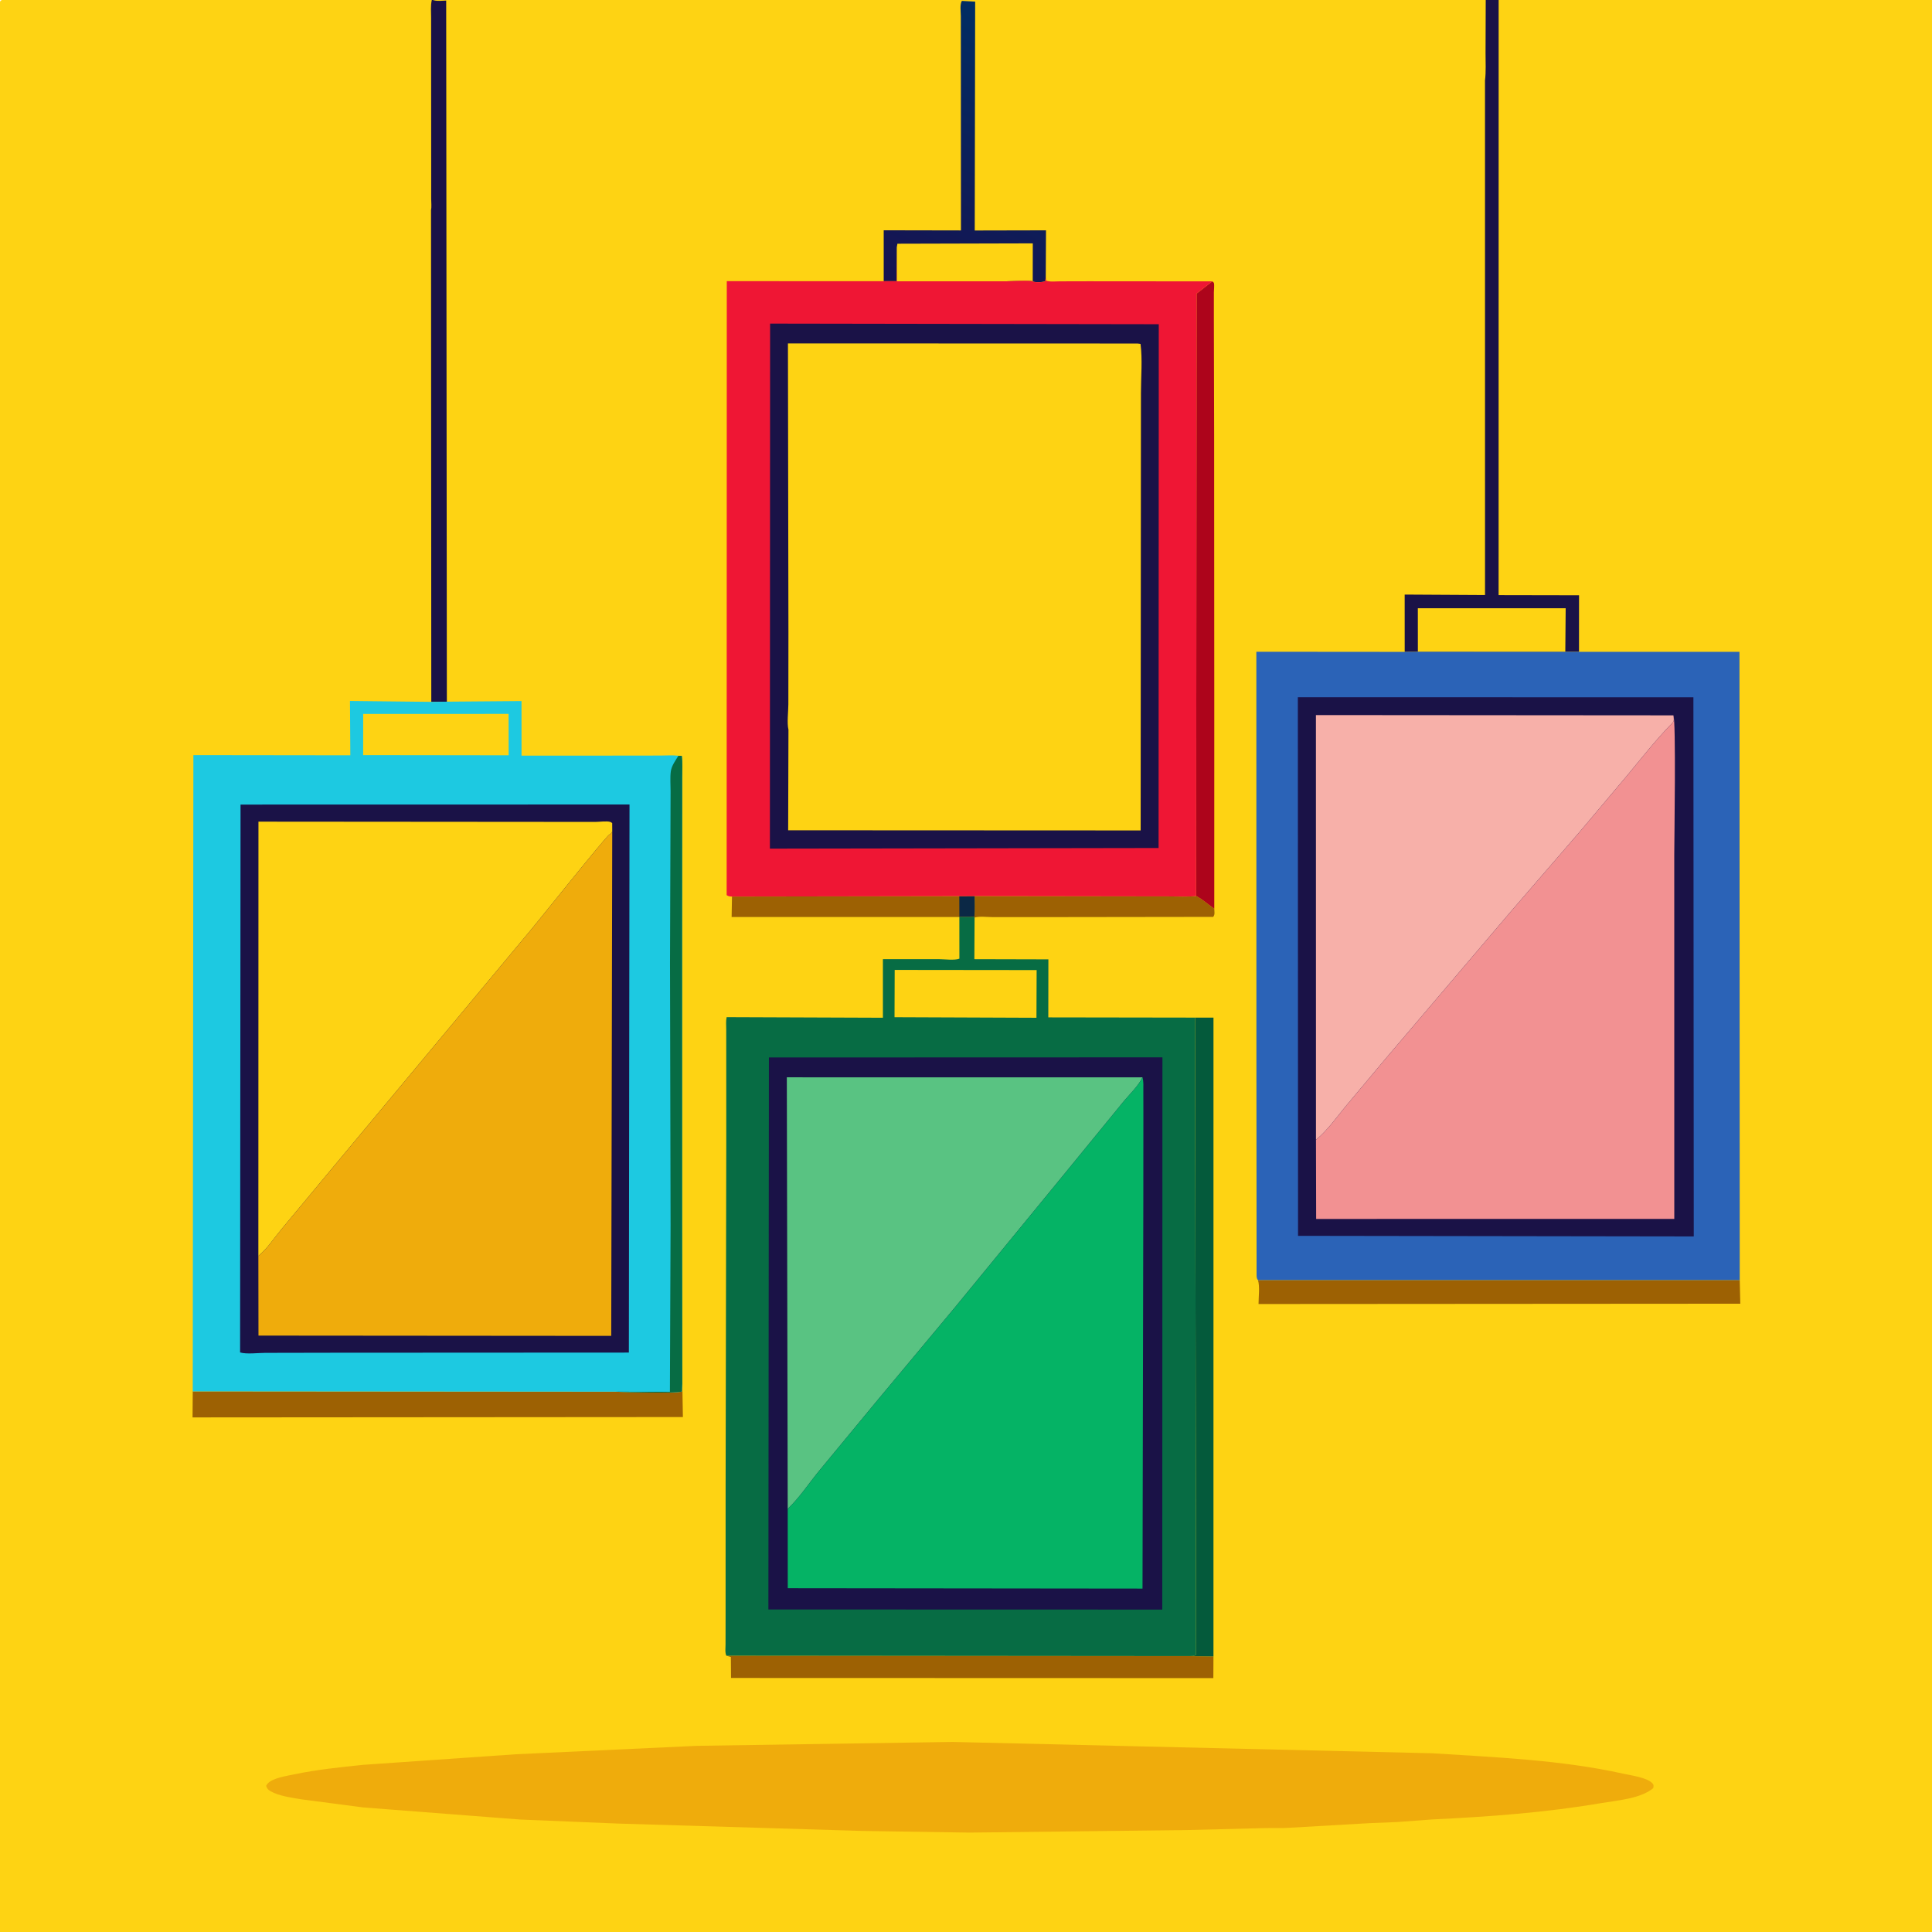 <svg version="1.1" xmlns="http://www.w3.org/2000/svg" style="display: block;" viewBox="0 0 2048 2048" width="1024" height="1024">
<defs>
	<linearGradient id="Gradient1" gradientUnits="userSpaceOnUse" x1="982.982" y1="318.677" x2="1114.24" y2="40.243">
		<stop class="stop0" offset="0" stop-opacity="1" stop-color="rgb(23,18,81)"/>
		<stop class="stop1" offset="1" stop-opacity="1" stop-color="rgb(0,45,99)"/>
	</linearGradient>
</defs>
<path transform="translate(0,0)" fill="rgb(254,211,19)" d="M 0 2 L 0.469 0.969 C 0.979 0.646 1.431 0.202 2 0 C 5.325 -1.18 15.327 0 19.302 0 L 457.75 0 L 458.719 0 L 1019.65 0 L 1574.93 0 L 1588.63 0 L 2048 0 L 2048 2048 L -0 2048 L 0 2 z"/>
<path transform="translate(0,0)" fill="rgb(157,97,3)" d="M 1267.98 949.833 C 1274.78 953.206 1280.83 958.938 1287.18 963.222 C 1287.23 966.346 1288.13 969.567 1286 971.938 L 1094.73 972.194 L 1051.6 972.156 C 1046.04 972.142 1038.23 971.067 1033.09 972.635 L 1032.84 971.962 C 1033.7 964.924 1033.11 957.077 1033.19 949.944 L 1191.24 950.17 L 1240.28 950.246 C 1249.36 950.249 1258.97 950.834 1267.98 949.833 z"/>
<path transform="translate(0,0)" fill="rgb(157,97,3)" d="M 775.941 950.395 L 1016.91 949.996 L 1033.19 949.944 C 1033.11 957.077 1033.7 964.924 1032.84 971.962 L 1016.96 972.04 L 775.556 972.069 L 775.941 950.395 z"/>
<path transform="translate(0,0)" fill="rgb(11,40,69)" d="M 1016.91 949.996 L 1033.19 949.944 C 1033.11 957.077 1033.7 964.924 1032.84 971.962 L 1016.96 972.04 L 1016.91 949.996 z"/>
<path transform="translate(0,0)" fill="rgb(157,97,3)" d="M 769.977 1755.11 L 1259.5 1755.51 L 1286.32 1755.9 L 1286.19 1778.87 L 774.933 1778.72 L 774.763 1756.5 L 769.977 1755.11 z"/>
<path transform="translate(0,0)" fill="rgb(26,18,71)" d="M 457.75 0 L 458.719 0 L 460.315 0.419 C 464.226 1.352 468.971 0.749 472.977 0.601 L 473.69 743.801 L 457.185 744.004 L 456.91 222.658 C 457.655 219.311 457.048 214.252 457.061 210.714 L 457.075 184.037 L 456.999 52.564 L 457.004 19.017 C 457.005 12.86 456.313 5.963 457.75 0 z"/>
<path transform="translate(0,0)" fill="rgb(173,4,27)" d="M 1285.12 298.266 C 1285.67 298.844 1286.51 299.245 1286.76 300 C 1287.44 302.047 1286.76 307.412 1286.76 309.723 L 1286.75 336.661 L 1287.04 460.883 L 1287.19 747.794 L 1287.18 963.222 C 1280.83 958.938 1274.78 953.206 1267.98 949.833 L 1268.42 311.232 L 1285.12 298.266 z"/>
<path transform="translate(0,0)" fill="rgb(4,90,59)" d="M 1266.83 1078.71 L 1286.34 1078.71 L 1286.32 1755.9 L 1259.5 1755.51 C 1262.44 1755.36 1265.59 1755.91 1267.89 1754 L 1266.83 1078.71 z"/>
<path transform="translate(0,0)" fill="rgb(157,97,3)" d="M 1844.19 1356.98 L 1844.78 1381.98 L 1334.11 1382.32 C 1334.1 1374.98 1335.59 1363.8 1333.53 1356.98 L 1844.19 1356.98 z"/>
<path transform="translate(0,0)" fill="url(#Gradient1)" d="M 1019.62 0.956 L 1033.72 1.725 L 1033.26 244.333 L 1108.81 244.167 L 1108.54 293.321 L 1108.09 298 C 1105.73 299.346 1098.86 299.419 1096.11 298.789 L 1094.73 298.287 C 1091.54 296.791 1071.8 298.182 1066.98 298.185 L 950.571 298.203 L 950.61 262.132 L 950.262 298.091 L 936.767 298.079 L 936.766 244.105 L 1018.66 244.262 L 1018.55 55.614 L 1018.51 16.922 C 1018.47 12.339 1017.32 4.735 1019.62 0.956 z"/>
<path transform="translate(0,0)" fill="rgb(254,211,19)" d="M 950.61 262.132 L 951.303 258.357 L 1094.8 257.98 L 1094.73 298.287 C 1091.54 296.791 1071.8 298.182 1066.98 298.185 L 950.571 298.203 L 950.61 262.132 z"/>
<path transform="translate(0,0)" fill="rgb(157,97,3)" d="M 723.268 1466.57 L 723.901 1502.13 L 204.116 1502.51 L 204.324 1474.92 L 652.604 1475.28 C 660.767 1475.75 718.615 1477.25 722.756 1475 L 723.268 1466.57 z"/>
<path transform="translate(0,0)" fill="rgb(26,18,71)" d="M 1574.93 0 L 1588.63 0 L 1588.58 630.854 L 1673.86 631.015 L 1673.81 690.968 L 1659.29 690.967 L 1503.01 690.924 L 1489.05 691.017 L 1489.02 630.265 L 1574.19 630.752 L 1574.16 85.332 C 1575.34 76.043 1574.7 65.814 1574.74 56.415 L 1574.93 0 z"/>
<path transform="translate(0,0)" fill="rgb(254,211,19)" d="M 1503.01 690.924 L 1502.97 644.758 L 1659.68 644.745 L 1659.29 690.967 L 1503.01 690.924 z"/>
<path transform="translate(0,0)" fill="rgb(239,172,12)" d="M 1009.72 1846.52 L 1518.36 1858.54 C 1585.44 1862.81 1654.74 1865.56 1720.56 1880.14 C 1728.8 1881.97 1746.03 1884.28 1751.5 1890.24 C 1753.34 1892.24 1752.86 1893 1752.52 1895.5 C 1739.1 1906.72 1714.47 1908.46 1697.48 1911.35 C 1638.14 1921.44 1578.59 1925.81 1518.58 1928.65 L 1481.5 1931.41 L 1451.5 1932.63 L 1366.93 1937.5 C 1358.21 1938.14 1349.26 1937.6 1340.5 1937.86 L 1256 1939.97 L 1027.55 1942.62 L 915.424 1940.9 L 655 1933.05 L 551.5 1928.78 L 385.161 1915.96 L 319.41 1907.35 C 309.37 1905.63 295.395 1903.82 286.5 1898.59 C 284.054 1897.16 282.866 1895.67 282.15 1893 C 282.836 1891.77 282.801 1891.7 283.89 1890.5 C 289.156 1884.71 304.161 1882.51 311.794 1880.91 C 336.097 1875.79 360.685 1873.34 385.351 1870.77 L 547.105 1859.58 L 738.603 1850.66 L 1009.72 1846.52 z"/>
<path transform="translate(0,0)" fill="rgb(239,22,52)" d="M 950.61 262.132 L 950.571 298.203 L 1066.98 298.185 C 1071.8 298.182 1091.54 296.791 1094.73 298.287 L 1096.11 298.789 C 1098.86 299.419 1105.73 299.346 1108.09 298 L 1108.54 293.321 L 1108.94 297.5 C 1112.98 299.022 1119.11 298.241 1123.46 298.235 L 1153.65 298.158 L 1285.12 298.266 L 1268.42 311.232 L 1267.98 949.833 C 1258.97 950.834 1249.36 950.249 1240.28 950.246 L 1191.24 950.17 L 1033.19 949.944 L 1016.91 949.996 L 775.941 950.395 C 773.324 950.184 772.572 950.317 770.284 948.898 L 770.426 298.038 L 936.767 298.079 L 950.262 298.091 L 950.61 262.132 z"/>
<path transform="translate(0,0)" fill="rgb(26,18,71)" d="M 816.333 343.024 L 1228.34 343.679 L 1228.15 898.921 L 816.127 899.593 L 816.333 343.024 z"/>
<path transform="translate(0,0)" fill="rgb(254,211,19)" d="M 835.8 773.506 C 834.065 766.451 835.678 754.17 835.691 746.554 L 835.771 670.908 L 835.247 364.03 L 1205.84 364.146 L 1209 364.549 C 1211.16 380.871 1209.46 399.664 1209.45 416.245 L 1209.38 525.006 L 1209.15 880.308 L 835.475 880.135 L 835.8 773.506 z"/>
<path transform="translate(0,0)" fill="rgb(43,99,183)" d="M 1503.01 690.924 L 1659.29 690.967 L 1673.81 690.968 L 1843.91 690.976 L 1844.19 1356.98 L 1333.53 1356.98 C 1331.82 1354.99 1332.1 1353.04 1332.02 1350.5 L 1331.97 1274.86 L 1331.85 1128.52 L 1331.78 690.887 L 1489.05 691.017 L 1503.01 690.924 z"/>
<path transform="translate(0,0)" fill="rgb(26,18,71)" d="M 1375.77 739.06 L 1795.08 739.152 L 1795.46 1310.67 L 1375.97 1310.04 L 1375.77 739.06 z"/>
<path transform="translate(0,0)" fill="rgb(247,176,169)" d="M 1394.99 1208.25 L 1394.94 758.006 L 1773.84 758.298 C 1774.06 760.969 1775.08 764.02 1773 766.141 C 1755.9 783.585 1740.84 802.696 1725.26 821.578 L 1674.57 881.758 L 1601.74 966.046 L 1469 1122 L 1426.36 1172.86 C 1416.51 1184.85 1407.03 1198.41 1394.99 1208.25 z"/>
<path transform="translate(0,0)" fill="rgb(242,145,146)" d="M 1773.84 758.298 C 1776.8 762.33 1774.81 891.184 1774.78 906.099 L 1774.82 1292.09 L 1395.18 1292.13 L 1394.99 1208.25 C 1407.03 1198.41 1416.51 1184.85 1426.36 1172.86 L 1469 1122 L 1601.74 966.046 L 1674.57 881.758 L 1725.26 821.578 C 1740.84 802.696 1755.9 783.585 1773 766.141 C 1775.08 764.02 1774.06 760.969 1773.84 758.298 z"/>
<path transform="translate(0,0)" fill="rgb(7,108,68)" d="M 1016.96 972.04 L 1032.84 971.962 L 1033.09 972.635 L 1032.86 1016.76 L 1111.33 1016.96 L 1111.25 1078.47 L 1266.83 1078.71 L 1267.89 1754 C 1265.59 1755.91 1262.44 1755.36 1259.5 1755.51 L 769.977 1755.11 C 768.387 1751.99 769.1 1746.59 769.104 1743.08 L 769.154 1711.49 L 769.185 1573.89 L 769.883 1209.37 L 769.845 1114.91 L 769.836 1091.21 C 769.833 1087.05 769.348 1082.3 770.253 1078.22 L 935.914 1078.85 L 935.92 1016.72 L 995.566 1016.75 C 1001.23 1016.77 1011.91 1018.26 1017 1016.23 L 1016.96 972.04 z"/>
<path transform="translate(0,0)" fill="rgb(254,211,19)" d="M 948.405 1028.15 L 1098.88 1028.32 L 1098.68 1078.88 L 948.231 1078.28 L 948.405 1028.15 z"/>
<path transform="translate(0,0)" fill="rgb(26,18,71)" d="M 815.08 1120.96 L 1232.23 1120.83 L 1232.06 1706.22 L 814.527 1706.11 L 815.08 1120.96 z"/>
<path transform="translate(0,0)" fill="rgb(89,195,130)" d="M 835.01 1599.42 L 834.065 1141.99 L 1211.09 1142.03 C 1207 1150.97 1196.54 1160.81 1190.13 1168.74 L 1128.01 1244.75 L 1012.33 1385.82 L 928.231 1486.61 L 867.461 1560.19 C 856.959 1573.1 847.091 1588.1 835.01 1599.42 z"/>
<path transform="translate(0,0)" fill="rgb(5,179,101)" d="M 1211.09 1142.03 C 1212.38 1146.64 1211.98 1151.48 1211.99 1156.24 L 1212.03 1182.33 L 1211.97 1271.89 L 1211.11 1683.98 L 835.063 1683.58 L 835.01 1599.42 C 847.091 1588.1 856.959 1573.1 867.461 1560.19 L 928.231 1486.61 L 1012.33 1385.82 L 1128.01 1244.75 L 1190.13 1168.74 C 1196.54 1160.81 1207 1150.97 1211.09 1142.03 z"/>
<path transform="translate(0,0)" fill="rgb(29,201,225)" d="M 204.324 1474.92 L 204.99 800.444 L 371.355 800.65 L 370.994 743.049 L 457.185 744.004 L 473.69 743.801 L 552.827 743.151 L 552.841 801.023 L 667.995 800.979 L 700.781 800.916 C 706.774 800.897 713.193 800.365 719.106 801.144 L 722.736 801.219 C 723.701 808.621 723.164 816.497 723.164 823.982 L 723.152 862.125 L 723.071 991.947 L 723.095 1295.42 L 723.268 1466.57 L 722.756 1475 C 718.615 1477.25 660.767 1475.75 652.604 1475.28 L 204.324 1474.92 z"/>
<path transform="translate(0,0)" fill="rgb(254,211,19)" d="M 384.991 756.787 L 539.131 756.744 L 539.213 800.644 L 384.955 800.445 L 384.991 756.787 z"/>
<path transform="translate(0,0)" fill="rgb(7,108,68)" d="M 719.106 801.144 L 722.736 801.219 C 723.701 808.621 723.164 816.497 723.164 823.982 L 723.152 862.125 L 723.071 991.947 L 723.095 1295.42 L 723.268 1466.57 L 722.756 1475 C 718.615 1477.25 660.767 1475.75 652.604 1475.28 L 710.131 1475.35 L 710.844 1299.02 L 710.236 1020.69 L 710.713 880.699 L 710.848 838.554 C 710.878 831.924 710.2 824.289 711.075 817.779 C 711.9 811.635 716.004 806.296 719.106 801.144 z"/>
<path transform="translate(0,0)" fill="rgb(26,18,71)" d="M 254.981 852.875 L 667.309 852.792 L 666.627 1433.79 L 353.142 1433.95 L 281.063 1434.09 C 273.722 1434.1 261.268 1435.71 254.506 1433.65 L 254.981 852.875 z"/>
<path transform="translate(0,0)" fill="rgb(254,211,19)" d="M 273.877 1331.4 L 273.974 870.986 L 572.638 871.217 L 630.808 871.264 C 635.126 871.269 643.305 870.068 647 871.285 C 647.727 871.525 648.299 872.095 648.949 872.5 L 649.003 881.389 C 647.897 883.056 647.758 883.86 645.97 884.656 C 642.865 886.04 572.499 973.981 564.12 984.106 L 360.278 1228.62 L 298.645 1302.7 C 290.906 1311.91 283.199 1323.88 273.877 1331.4 z"/>
<path transform="translate(0,0)" fill="rgb(239,172,12)" d="M 649.003 881.389 L 647.931 1416.09 L 273.997 1415.79 L 273.877 1331.4 C 283.199 1323.88 290.906 1311.91 298.645 1302.7 L 360.278 1228.62 L 564.12 984.106 C 572.499 973.981 642.865 886.04 645.97 884.656 C 647.758 883.86 647.897 883.056 649.003 881.389 z"/>
</svg>
